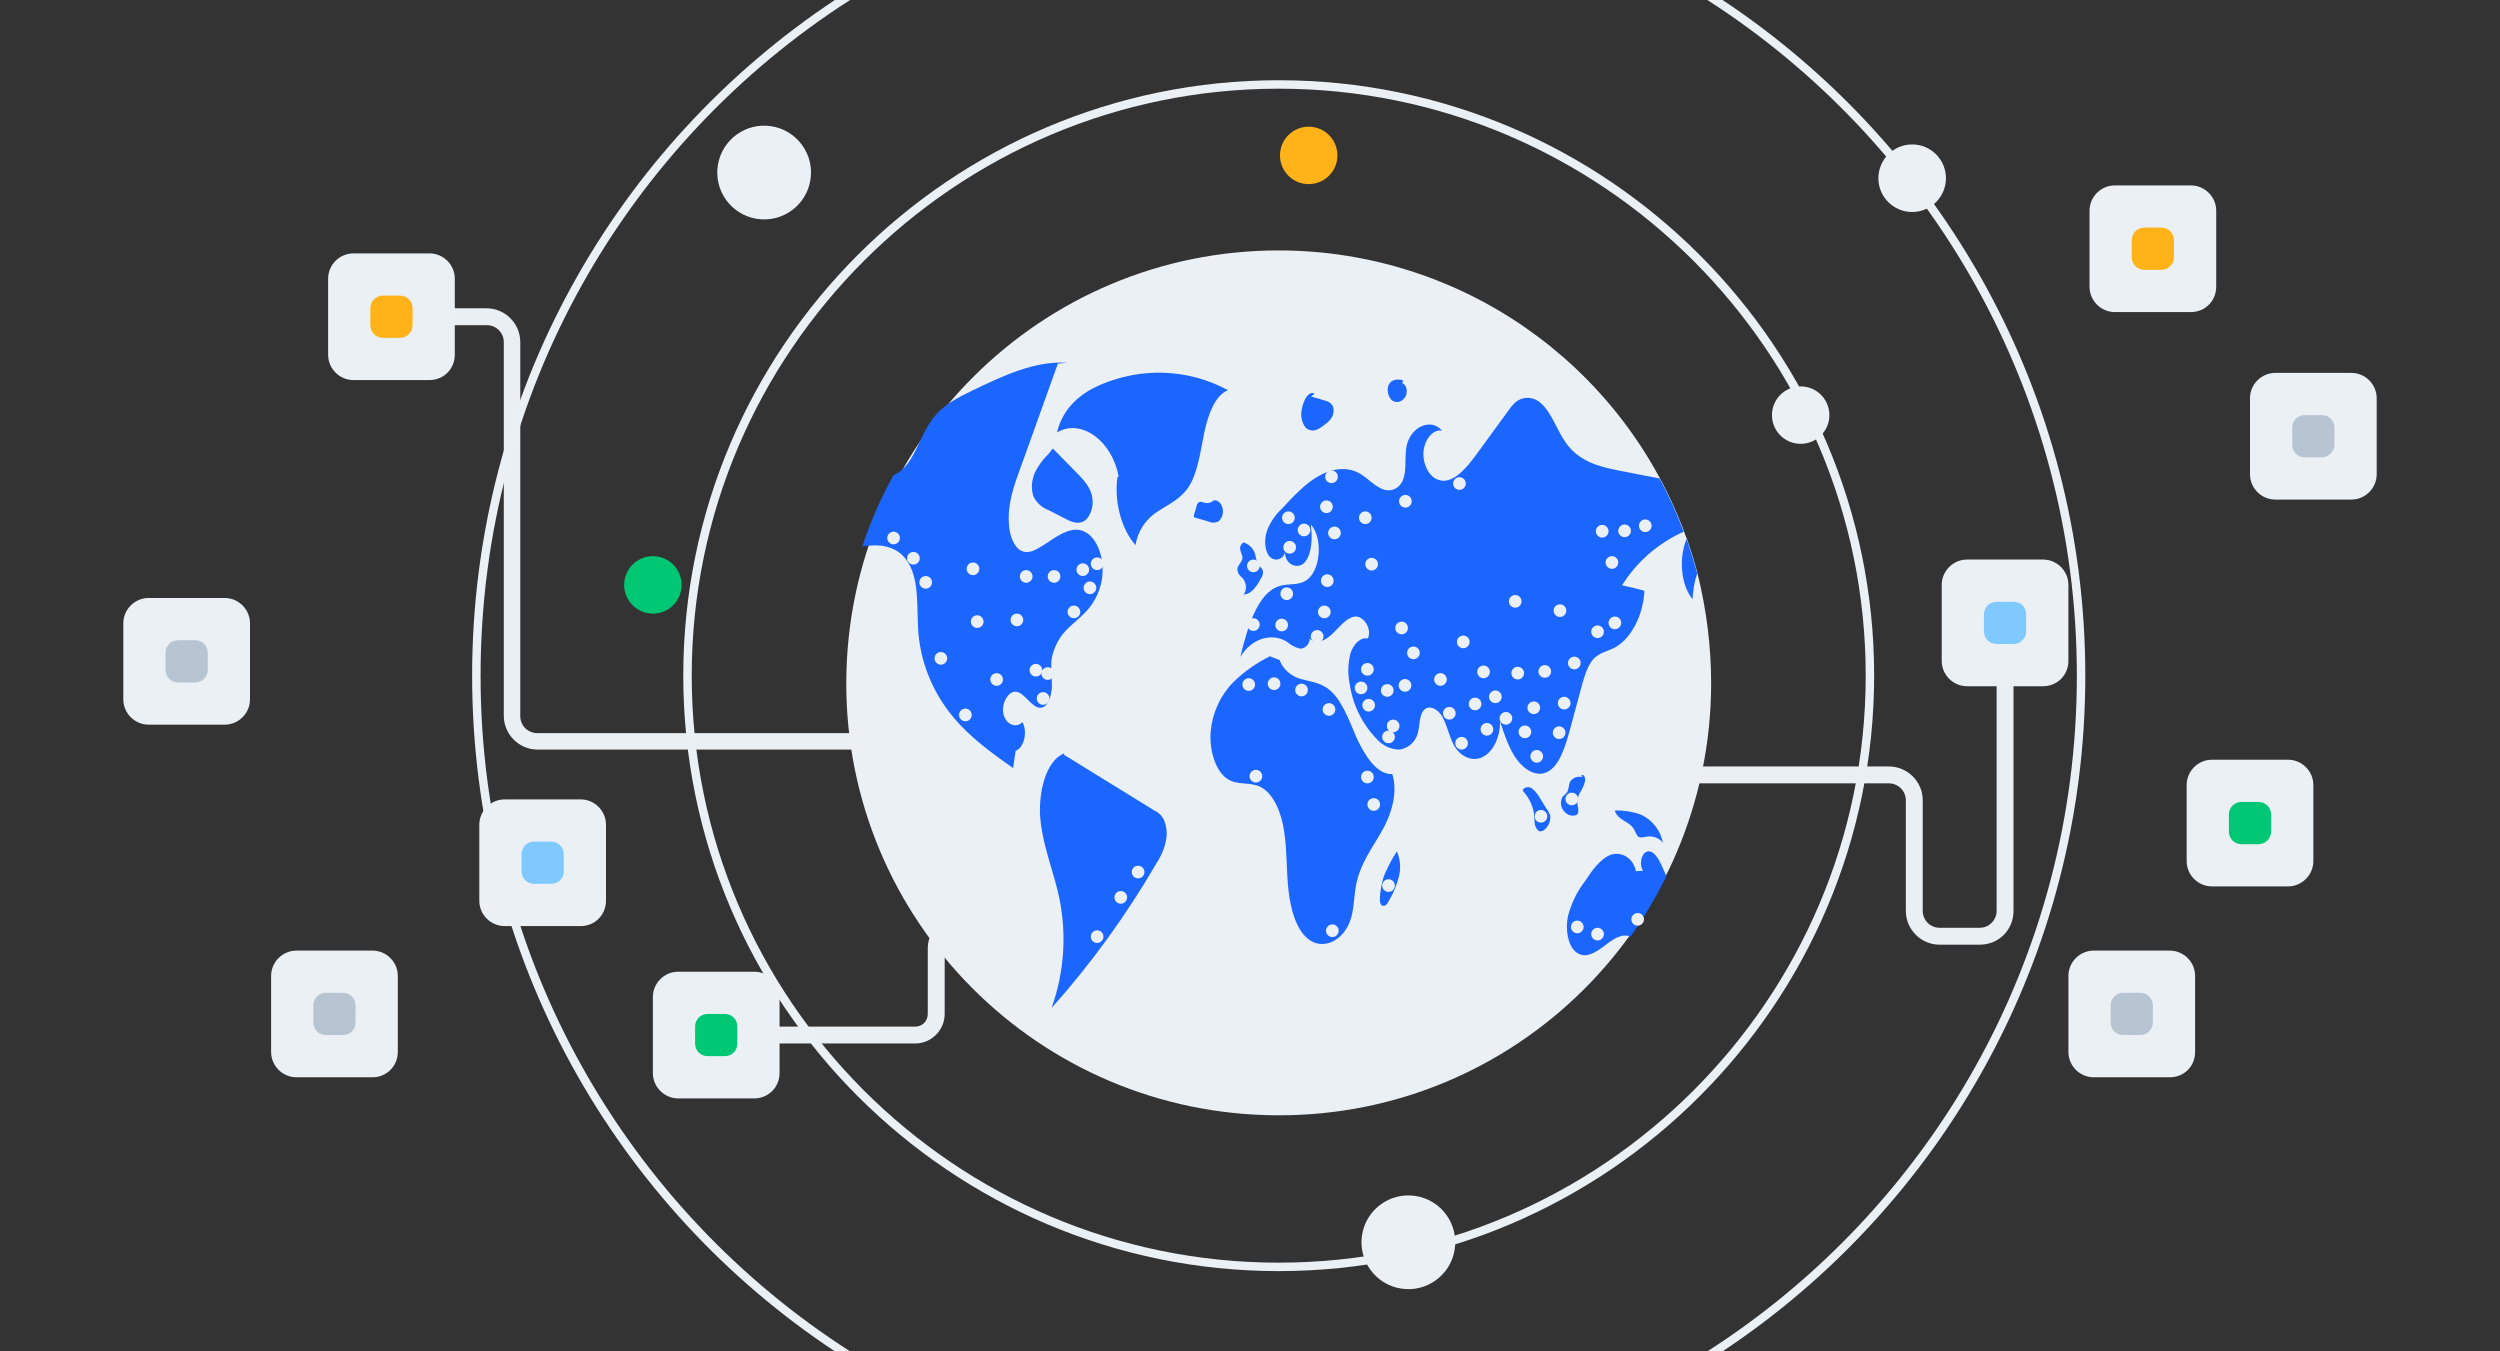 <?xml version="1.0" encoding="utf-8"?>
<!-- Generator: Adobe Illustrator 25.0.1, SVG Export Plug-In . SVG Version: 6.00 Build 0)  -->
<svg version="1.1" id="图层_1" xmlns="http://www.w3.org/2000/svg" xmlns:xlink="http://www.w3.org/1999/xlink" x="0px" y="0px"
	 viewBox="0 0 592 320" style="enable-background:new 0 0 592 320;" xml:space="preserve">
<rect x="0" y="0" width="592" height="320" fill="#333333" stroke="none"/>
<style type="text/css">
	.st0{fill:#B7C4D2;}
	.st1{fill:#00C774;}
	.st2{fill:#EBF0F5;}
	.st3{fill:#FFB319;}
	.st4{fill:#FFFFFF;}
	.st5{fill:#B8C5D3;}
	.st6{fill:#D3DCE6;}
	.st7{clip-path:url(#SVGID_2_);}
	.st8{fill:#1A66FF;}
	.st9{fill:#D2DBE5;}
	.st10{fill:#80CAFF;}
	.st11{fill:#D1DCE7;}
	.st12{clip-path:url(#SVGID_4_);}
	.st13{fill:#EAEFF4;}
	.st14{fill:#80C9FF;}
	.st15{fill:#343743;}
	.st16{clip-path:url(#SVGID_8_);}
	.st17{clip-path:url(#SVGID_10_);}
	.st18{fill-rule:evenodd;clip-rule:evenodd;fill:#EBF0F5;}
	.st19{fill-rule:evenodd;clip-rule:evenodd;fill:#B8C5D3;}
	.st20{fill-rule:evenodd;clip-rule:evenodd;fill:#1A66FF;}
	.st21{opacity:0.38;}
	.st22{fill:#EFEDF4;}
	.st23{fill:#3E3E54;}
	.st24{fill:#2A6AF5;}
	.st25{clip-path:url(#SVGID_12_);}
	.st26{fill:#F9FAFA;}
	.st27{fill:#E8B388;}
	.st28{fill:#A9B5BF;}
	.st29{fill:#FFCA6C;}
	.st30{fill:#005EF4;}
	.st31{fill:#3E90F2;}
	.st32{fill:#F8D050;}
	.st33{fill:#F9D865;}
	.st34{fill:#FAE180;}
	.st35{fill:#FBE89E;}
	.st36{fill:#FBEFBE;}
	.st37{fill:#FDF8E0;}
	.st38{fill:#28447C;}
	.st39{fill:#00E27B;}
	.st40{fill:#E59200;}
	.st41{fill:#3178CF;}
	.st42{fill:#C49270;}
	.st43{fill:#99A4CD;}
	.st44{fill-rule:evenodd;clip-rule:evenodd;fill:#D3DCE6;}
	.st45{fill-rule:evenodd;clip-rule:evenodd;fill:#FFFFFF;}
</style>
<g>
	<g>
		<path class="st13" d="M468.8,223.7h-9.5c-4.4,0-8-3.6-8-8v-26.2c0-2.2-1.8-4-4-4h-53.1v-4h53.1c4.4,0,8,3.6,8,8v26.2
			c0,2.2,1.8,4,4,4h9.5c2.2,0,4-1.8,4-4v-68.3h4v68.3C476.8,220.2,473.3,223.7,468.8,223.7z"/>
	</g>
	<g>
		<path class="st13" d="M223.3,177.5h-96c-4.4,0-8-3.6-8-8V81c0-2.2-1.8-4-4-4H92.7v-4h22.5c4.4,0,8,3.6,8,8v88.6c0,2.2,1.8,4,4,4
			h96V177.5z"/>
	</g>
	<g>
		<path class="st13" d="M216.7,247.1h-47.1v-4h47.1c1.7,0,3-1.3,3-3v-15.6c0-3.9,3.1-7,7-7h86.2v4h-86.2c-1.7,0-3,1.3-3,3v15.6
			C223.7,244,220.5,247.1,216.7,247.1z"/>
	</g>
	<g>
		<path class="st2" d="M53.2,171.6h-18c-3.3,0-6-2.7-6-6v-18c0-3.3,2.7-6,6-6h18c3.3,0,6,2.7,6,6v18
			C59.2,168.9,56.5,171.6,53.2,171.6z"/>
	</g>
	<g>
		<path class="st0" d="M46.2,161.6h-4c-1.7,0-3-1.3-3-3v-4c0-1.7,1.3-3,3-3h4c1.7,0,3,1.3,3,3v4C49.2,160.2,47.9,161.6,46.2,161.6z"
			/>
	</g>
	<g>
		<path class="st2" d="M137.5,219.3h-18c-3.3,0-6-2.7-6-6v-18c0-3.3,2.7-6,6-6h18c3.3,0,6,2.7,6,6v18
			C143.5,216.6,140.9,219.3,137.5,219.3z"/>
	</g>
	<g>
		<path class="st14" d="M130.5,209.3h-4c-1.7,0-3-1.3-3-3v-4c0-1.7,1.3-3,3-3h4c1.7,0,3,1.3,3,3v4
			C133.5,208,132.2,209.3,130.5,209.3z"/>
	</g>
	<g>
		<path class="st2" d="M88.2,255.1h-18c-3.3,0-6-2.7-6-6v-18c0-3.3,2.7-6,6-6h18c3.3,0,6,2.7,6,6v18
			C94.2,252.5,91.5,255.1,88.2,255.1z"/>
	</g>
	<g>
		<path class="st0" d="M81.2,245.1h-4c-1.7,0-3-1.3-3-3v-4c0-1.7,1.3-3,3-3h4c1.7,0,3,1.3,3,3v4C84.2,243.8,82.9,245.1,81.2,245.1z"
			/>
	</g>
	<g>
		<path class="st2" d="M556.8,118.3h-18c-3.3,0-6-2.7-6-6v-18c0-3.3,2.7-6,6-6h18c3.3,0,6,2.7,6,6v18
			C562.8,115.6,560.1,118.3,556.8,118.3z"/>
	</g>
	<g>
		<path class="st0" d="M549.8,108.3h-4c-1.7,0-3-1.3-3-3v-4c0-1.7,1.3-3,3-3h4c1.7,0,3,1.3,3,3v4
			C552.8,106.9,551.4,108.3,549.8,108.3z"/>
	</g>
	<g>
		<path class="st2" d="M483.8,162.5h-18c-3.3,0-6-2.7-6-6v-18c0-3.3,2.7-6,6-6h18c3.3,0,6,2.7,6,6v18
			C489.8,159.8,487.2,162.5,483.8,162.5z"/>
	</g>
	<g>
		<path class="st14" d="M476.8,152.5h-4c-1.7,0-3-1.3-3-3v-4c0-1.7,1.3-3,3-3h4c1.7,0,3,1.3,3,3v4
			C479.8,151.1,478.5,152.5,476.8,152.5z"/>
	</g>
	<g>
		<path class="st2" d="M541.8,209.9h-18c-3.3,0-6-2.7-6-6v-18c0-3.3,2.7-6,6-6h18c3.3,0,6,2.7,6,6v18
			C547.8,207.2,545.1,209.9,541.8,209.9z"/>
	</g>
	<g>
		<path class="st1" d="M534.8,199.9h-4c-1.7,0-3-1.3-3-3v-4c0-1.7,1.3-3,3-3h4c1.7,0,3,1.3,3,3v4
			C537.8,198.6,536.4,199.9,534.8,199.9z"/>
	</g>
	<g>
		<path class="st2" d="M518.8,73.9h-18c-3.3,0-6-2.7-6-6v-18c0-3.3,2.7-6,6-6h18c3.3,0,6,2.7,6,6v18
			C524.8,71.2,522.2,73.9,518.8,73.9z"/>
	</g>
	<g>
		<path class="st3" d="M511.8,63.9h-4c-1.7,0-3-1.3-3-3v-4c0-1.7,1.3-3,3-3h4c1.7,0,3,1.3,3,3v4C514.8,62.5,513.5,63.9,511.8,63.9z"
			/>
	</g>
	<g>
		<path class="st2" d="M513.8,255.1h-18c-3.3,0-6-2.7-6-6v-18c0-3.3,2.7-6,6-6h18c3.3,0,6,2.7,6,6v18
			C519.8,252.5,517.2,255.1,513.8,255.1z"/>
	</g>
	<g>
		<path class="st0" d="M506.8,245.1h-4c-1.7,0-3-1.3-3-3v-4c0-1.7,1.3-3,3-3h4c1.7,0,3,1.3,3,3v4
			C509.8,243.8,508.5,245.1,506.8,245.1z"/>
	</g>
	<g>
		<path class="st2" d="M178.6,260.1h-18c-3.3,0-6-2.7-6-6v-18c0-3.3,2.7-6,6-6h18c3.3,0,6,2.7,6,6v18
			C184.6,257.5,181.9,260.1,178.6,260.1z"/>
	</g>
	<g>
		<path class="st1" d="M171.6,250.1h-4c-1.7,0-3-1.3-3-3v-4c0-1.7,1.3-3,3-3h4c1.7,0,3,1.3,3,3v4
			C174.6,248.8,173.3,250.1,171.6,250.1z"/>
	</g>
	<g>
		<path class="st2" d="M101.7,90h-18c-3.3,0-6-2.7-6-6V66c0-3.3,2.7-6,6-6h18c3.3,0,6,2.7,6,6v18C107.7,87.3,105.1,90,101.7,90z"/>
	</g>
	<g>
		<path class="st3" d="M94.7,80h-4c-1.7,0-3-1.3-3-3v-4c0-1.7,1.3-3,3-3h4c1.7,0,3,1.3,3,3v4C97.7,78.6,96.4,80,94.7,80z"/>
	</g>
	<g>
		<g>
			<path class="st2" d="M302.8,301c-77.7,0-141-63.3-141-141S225,19,302.8,19s141,63.3,141,141S380.5,301,302.8,301z M302.8,21
				c-76.6,0-139,62.4-139,139s62.4,139,139,139s139-62.4,139-139S379.4,21,302.8,21z"/>
		</g>
		<g>
			<path class="st2" d="M302.8,251c-50,0-90.6-40.8-90.6-91s40.7-91,90.6-91s90.6,40.8,90.6,91S352.7,251,302.8,251z M302.8,71
				c-48.9,0-88.6,39.9-88.6,89s39.8,89,88.6,89s88.6-39.9,88.6-89S351.6,71,302.8,71z"/>
		</g>
		<g>
			<path class="st2" d="M491.8,160c0,67.2-34.9,126.3-87.5,160h3.6c51.7-34.3,85.9-93.2,85.9-160c0-66.8-34.2-125.7-85.9-160h-3.6
				C456.8,33.7,491.8,92.8,491.8,160z"/>
			<path class="st2" d="M197.7,320h3.6c-52.6-33.7-87.5-92.8-87.5-160c0-67.2,34.9-126.3,87.5-160h-3.6
				c-51.7,34.3-85.9,93.2-85.9,160C111.8,226.8,145.9,285.7,197.7,320z"/>
		</g>
	</g>
	<g>
		<path class="st2" d="M405.2,161.9c-0.1,56.6-46.1,102.4-102.6,102.2c-56.6-0.1-102.4-46.1-102.2-102.6S246.4,59.2,303,59.3
			c42.7,0.1,80.8,26.6,95.8,66.6c0.2,0.6,0.4,1.2,0.7,1.8v0c0.9,2.7,1.8,5.4,2.5,8.2C404.1,144.4,405.2,153.1,405.2,161.9z"/>
	</g>
	<g>
		<path class="st13" d="M289.1,116.9L289.1,116.9c0.1-0.1,0.2-0.2,0.3-0.3L289.1,116.9z"/>
	</g>
	<g>
		<path class="st13" d="M332.4,199.8L332.4,199.8l0.1-0.2L332.4,199.8z"/>
	</g>
	<g>
		<g>
			<path class="st8" d="M290.8,92.4c-9.4-5.1-20.6-5.5-30.4-1.2c-4.2,1.8-8.7,5.2-10.1,11.2c5.7-3.4,13.1,2,14.6,10.5l-0.3,0.1
				c-0.8,5.9,1,12.4,4.3,16.1c0.5-3.4,2.5-6.3,5.4-8.1c2.5-1.6,5.2-2.8,7.1-5.6c2.2-3.3,2.8-8.2,3.7-12.6
				C286,98.3,287.7,93.6,290.8,92.4z"/>
		</g>
		<g>
			<path class="st8" d="M258.7,142.9c-1.6,2.4-3.7,3.9-5.6,5.7c-2.2,2-3.6,4.7-4.1,7.6c-0.2,2.1,0.1,4.2,0.1,6.3
				c-0.1,2.1-0.8,4.5-2.2,5c-2.3,0.8-4-3.4-6.3-3.7c-1.8-0.2-3.5,2.7-3,5.2c0.5,2.5,3,3.6,4.5,2c1.3,2.2,0.4,6.1-1.6,6.8
				c-0.2,1.4-0.4,2.7-0.6,4.1c-4.9-3.5-9.9-7-14.1-12c-4.7-5.6-7.6-12.4-8.3-19.7c-0.5-5.8,0.3-12.5-2.4-16.9
				c-2.1-3.6-5.8-4.4-9.1-4.1c-0.6,0-1.2,0.1-1.8,0.2c1.9-5.8,4.4-11.5,7.4-16.9c0.7-0.3,1.3-0.7,1.9-1.2c3.1-2.6,4.4-7.9,6.9-11.5
				c0.2-0.2,0.3-0.5,0.5-0.7c2.5-3.3,6-5,9.3-6.6c7.3-3.5,14.8-7.1,22.5-6.6l-2.2,0.2c-2.6,7.2-5.1,14.3-7.7,21.5
				c-0.4,1.1-0.8,2.2-1.2,3.3c-1.5,4.1-3,8.4-2.7,13c0.1,2.7,1.1,5.6,2.9,6.5c1.7,0.9,3.5-0.2,5.1-1.2c0.7-0.4,1.4-0.9,2-1.3
				c2.4-1.6,5.2-3.2,7.7-2.1c2.4,1,4.1,4.2,4.4,7.6C261.4,136.7,260.6,140,258.7,142.9z"/>
		</g>
		<g>
			<path class="st8" d="M273.3,191.9c-7.1-4.4-14.3-8.8-21.4-13.2l0.1-0.3c-4.4,1.7-6.3,9.6-5.6,16c0.7,6.5,3.2,12.2,4.5,18.5
				c1.7,8.6,1.1,17.5-1.9,25.8c9.4-10.5,17.7-22,24.8-34.2c1-1.5,1.8-3.2,2.2-5c0.5-1.9,0.3-3.9-0.5-5.6
				C275,193,274.2,192.3,273.3,191.9z"/>
		</g>
		<g>
			<path class="st8" d="M245.1,111.8c-0.8,1.8-1,3.9-0.4,5.7c0.7,1.5,2,2.7,3.6,3.3l3.9,2c1.3,0.7,2.7,1.3,4.1,0.8
				c1.6-0.6,2.7-3.2,2.4-5.5c-0.3-2.5-1.9-4.2-3.3-5.7c-2-2.1-4.1-4.1-6.1-6.2l-1.1,1.4C246.9,108.8,245.9,110.3,245.1,111.8z"/>
		</g>
		<g>
			<path class="st8" d="M384.1,138.6c1.8,0.4,3.6,0.8,5.3,1.3c-0.3,6-3.3,11.6-7.3,13.6c-1.7,0.8-3.5,1.1-4.9,2.7
				c-1.2,1.4-1.9,3.6-2.5,5.7c-1,3.7-2,7.4-3,11.1c-1.1,4-2.5,8.4-5.3,9.8c-2.4,1.2-5.2-0.3-7.1-2.8c-1.9-2.5-3-5.9-4.1-9.2
				c0.1,3.6-1.6,7.2-4,8.4c-2.4,1.3-5.3,0.1-6.9-2.7c-1.1-2-1.6-4.7-2.7-6.7c-1.1-2-3.5-3.2-4.7-1.3c-0.8,1.3-0.7,3.2-1.1,4.8
				c-0.4,2.2-2.2,3.9-4.4,4.2c-2,0-3.9-0.9-5.3-2.4c-3.5-3.6-5.8-8.2-6.5-13.2c-0.5-2.4-0.4-4.8,0.2-7.2c0.7-2.2,2.4-3.9,4.1-3.5
				c1.1-2.3-1.1-5.5-3.1-5.2c-2,0.3-3.5,2.4-5.2,4c-1.6,1.6-3.9,2.8-5.5,1.2c0.1,1.2-0.9,2.3-2.1,2.4c-0.1,0-0.1,0-0.2,0
				c-1.1-0.3-2.1-0.8-3-1.6c-3.7-2.3-8.5-0.8-11.1,3.6c1.7-7.1,4.1-15.2,9.2-16.8c2.1-0.7,4.4-0.1,6.3-1.3c3.5-2.1,4.2-10,1.2-13.3
				c0.4,3.1,0.3,6.7-1.3,8.8c-1.6,2.1-5,0.7-4.8-2.4c-0.1,1.1-1.1,2-2.3,1.9c-0.7-0.1-1.3-0.5-1.6-1c-1.1-1.7-1-4.3-0.2-6.3
				c0.8-1.8,1.9-3.4,3.3-4.7c2.7-2.9,5.5-5.9,8.6-7.7c3.2-1.8,6.8-2.5,10-0.6c1.7,1,3.1,2.6,4.8,3.4c1.7,1,3.9,0.5,4.9-1.2
				c0,0,0,0,0,0c0,0,0-0.1,0.1-0.1c1.3-2.2,0.7-5.5,1.1-8.3c0.8-4.9,5.8-7.2,8.5-4c-2-0.5-4.1,1.9-4.4,4.8c-0.3,2.9,1.2,5.9,3.2,6.7
				c3.3,1.5,6.6-2.2,9.1-5.6c2.6-3.6,5.2-7.1,7.8-10.7c0.4-0.6,0.9-1.2,1.4-1.7c1.7-1.7,4.4-1.7,6.2-0.1c2.6,2.2,3.9,6.6,6.1,9.6
				c3.2,4.4,7.9,5.5,12.3,6.4c3.3,0.6,6.5,1.3,9.8,1.9c2.2,4.1,4.1,8.3,5.7,12.6C392.7,128.6,387.6,133,384.1,138.6z"/>
		</g>
		<g>
			<path class="st8" d="M401.9,135.8c-0.7,2-1,4-1.1,6.1c-2.8-3.4-3.3-9.8-1.4-14.3C400.3,130.3,401.2,133.1,401.9,135.8z"/>
		</g>
		<g>
			<path class="st8" d="M394.6,207.5c-2.5,5-5.3,9.8-8.5,14.3c-2.1-0.9-4.3,0.7-6.2,2.2c-2,1.5-4.4,3.1-6.5,1.6
				c-2.1-1.4-2.8-5.5-2.1-8.7c0.8-3,2.1-5.7,4-8.2c1.7-2.6,3.6-5.2,5.9-6.2c2.4-1,5.5,0.4,6.2,3.8l1.7-0.1c-1-1.3-0.5-4,0.8-4.5
				c1.5-0.6,2.8,1.5,3.6,3.3C393.9,205.9,394.3,206.7,394.6,207.5z"/>
		</g>
		<g>
			<path class="st8" d="M329.7,183.3c-3.6,0.2-6.5-4.3-8.5-8.7c-1.9-4.4-3.7-9.5-7-11.7c-1.9-1.3-4-1.5-6.1-2.1
				c-2.3-0.6-4.3-2.3-5.1-4.5l-2.3-0.9c-3.2,1.6-6.2,3.7-8.8,6.3c-3,3.1-4.8,7.2-5.2,11.4c-0.4,4.6,1.2,9.8,4.2,11.5
				c2.4,1.4,5.2,0.5,7.7,1.8c3,1.6,4.9,6.1,5.5,10.6c0.7,4.5,0.5,9.2,1,13.7c0.5,4.6,1.8,9.3,4.6,11.6c3.5,2.9,8.6,0.5,10.2-4.8
				c0.8-2.6,0.7-5.6,1.3-8.3c1-4.8,3.7-8.3,5.9-12.2C329.4,193.1,331.1,187.8,329.7,183.3z"/>
		</g>
		<g>
			<path class="st8" d="M293.7,136.4c0.3,0.3,0.7,0.6,0.9,1c0.6,1.1,0.6,2.4-0.1,3.4c0.9-0.1,1.7-0.5,2.3-1.2
				c0.7-0.8,1.3-1.6,1.7-2.5c0.5-0.6,0.7-1.4,0.5-2.1c-0.2-0.5-0.6-0.7-0.9-1.1c-0.4-0.7-0.7-1.5-0.8-2.3c-0.3-1.6-1.5-2.8-3-3.2
				l0.2,0c-0.6,0.4-1,1.1-0.8,1.8c0.1,0.7,0.6,1.3,0.5,2c-0.1,1-1.1,1.5-1.2,2.6C293.1,135.5,293.3,136,293.7,136.4z"/>
		</g>
		<g>
			<path class="st8" d="M288.5,123.5c0.9-0.8,1.3-2,1-3.2c-0.3-1.2-1.2-2-2.1-1.8c-0.5,0.5-1.2,0.7-2,0.6c-0.5-0.1-1.1-0.5-1.6-0.1
				c-0.3,0.3-0.5,0.7-0.5,1.1c-0.2,0.5-0.3,1.1-0.5,1.6c-0.1,0.2-0.1,0.4-0.1,0.6c0.1,0.2,0.2,0.3,0.4,0.3c1,0.3,2.1,0.6,3.1,0.9
				C287,123.9,287.8,123.8,288.5,123.5z"/>
		</g>
		<g>
			<path class="st8" d="M366.2,191.5c-0.5-0.8-1-1.6-1.4-2.3c-0.5-0.9-1.1-1.7-1.9-2.4c-0.7-0.6-1.8-0.5-2.3,0.2c0,0,0,0,0,0l0,0
				l0.1,0.4c1.3,1.4,2.1,3.1,2.5,4.9c0.1,0.8,0.1,1.6,0.2,2.4c0,0.7,0.3,1.5,0.9,2c0.7,0.5,1.6-0.2,2.2-1.1c0.5-0.7,0.7-1.6,0.6-2.5
				C366.8,192.5,366.6,191.9,366.2,191.5z"/>
		</g>
		<g>
			<path class="st8" d="M373.7,192.5c0.1-0.7,0-1.5-0.2-2.2c0-1,0.2-1.9,0.7-2.7c0.5-0.8,0.9-1.6,1.1-2.5c0.1-0.4,0.1-0.8-0.1-1.2
				c-0.2-0.4-0.5-0.5-0.8-0.2l0.5,0.3c-0.6-0.1-1.3-0.1-1.9,0.1c-0.7,0.3-1.3,0.9-1.4,1.6c-0.1,0.6-0.2,1.1-0.4,1.7
				c-0.3,0.6-0.8,0.8-1.2,1.3c-0.5,0.9-0.5,2,0,2.9c0.4,0.7,1.1,1.3,1.9,1.5C372.7,193.2,373.4,193.2,373.7,192.5z"/>
		</g>
		<g>
			<path class="st8" d="M387,196.5c0.2,0.5,0.5,1,0.8,1.5c0.6,0.6,1.5,0.2,2.3,0.1c1.4-0.2,2.9,0.4,3.7,1.5c-0.6-3-2.6-5.6-5.5-6.8
				c-1.8-0.6-3.7-0.9-5.6-0.9l-0.3,0.1C383.2,194.4,385.8,194.3,387,196.5z"/>
		</g>
		<g>
			<path class="st8" d="M328.7,205.3c-0.4,0.8-0.8,1.6-1.1,2.5c-0.4,1.4-0.7,2.8-0.8,4.3c-0.1,0.8-0.1,1.9,0.4,2.3
				c0.3,0.2,0.7,0.1,1-0.1c0.3-0.3,0.5-0.6,0.7-1c1-1.7,1.8-3.6,2.3-5.5c0.6-2.1,0.4-4.2-0.4-6.2C330,202.8,329.3,204,328.7,205.3z"
				/>
		</g>
		<g>
			<path class="st8" d="M309.2,101.3c0.7,0.6,1.6,0.8,2.5,0.5c0.9-0.4,1.6-0.9,2.3-1.5c0.6-0.4,1-0.9,1.4-1.5
				c0.4-0.7,0.5-1.6,0.3-2.4c-0.3-0.8-1-1.3-1.8-1.5c-1.1-0.3-2.3-0.7-3.4-1l0.8-0.7c-0.9-0.5-1.8,0.4-2.3,1.4
				c-0.3,0.7-0.6,1.4-0.7,2.2C307.9,98.4,308.2,100,309.2,101.3z"/>
		</g>
		<g>
			<path class="st8" d="M329.4,94.6c0.7,0.7,1.8,0.8,2.6,0.2c0.7-0.5,1.1-1.2,1.1-2c0.1-0.9-0.4-1.9-1-2l0.1-0.8
				c-1.2-0.2-2.7-0.3-3.4,1.2C328.4,92.3,328.6,93.6,329.4,94.6z"/>
		</g>
	</g>
	<g>
		
			<ellipse transform="matrix(0.16 -0.987 0.987 0.16 111.719 212.977)" class="st2" cx="181" cy="40.8" rx="11.1" ry="11.1"/>
	</g>
	<g>
		
			<ellipse transform="matrix(0.16 -0.987 0.987 0.16 -10.252 576.363)" class="st2" cx="333.6" cy="294.2" rx="11.1" ry="11.1"/>
	</g>
	<g>
		<circle class="st2" cx="452.8" cy="42.2" r="8"/>
	</g>
	<g>
		<circle class="st2" cx="426.4" cy="98.3" r="6.8"/>
	</g>
	<g>
		<circle class="st1" cx="154.6" cy="138.5" r="6.8"/>
	</g>
	<g>
		<circle class="st3" cx="309.9" cy="36.8" r="6.8"/>
	</g>
	<g>
		<circle class="st2" cx="378.3" cy="149.6" r="1.5"/>
	</g>
	<g>
		<circle class="st2" cx="381.7" cy="133.2" r="1.5"/>
	</g>
	<g>
		<circle class="st2" cx="369.4" cy="144.6" r="1.5"/>
	</g>
	<g>
		<circle class="st2" cx="332.7" cy="162.3" r="1.5"/>
	</g>
	<g>
		<circle class="st2" cx="370.4" cy="166.5" r="1.5"/>
	</g>
	<g>
		<circle class="st2" cx="346.5" cy="152" r="1.5"/>
	</g>
	<g>
		<circle class="st2" cx="303.5" cy="148" r="1.5"/>
	</g>
	<g>
		<circle class="st2" cx="372.8" cy="157" r="1.5"/>
	</g>
	<g>
		<circle class="st2" cx="341.1" cy="160.9" r="1.5"/>
	</g>
	<g>
		<circle class="st2" cx="356.6" cy="170.1" r="1.5"/>
	</g>
	<g>
		<circle class="st2" cx="349.3" cy="166.7" r="1.5"/>
	</g>
	<g>
		<circle class="st2" cx="363.2" cy="167.6" r="1.5"/>
	</g>
	<g>
		<circle class="st2" cx="314.3" cy="137.5" r="1.5"/>
	</g>
	<g>
		<circle class="st2" cx="323.3" cy="122.6" r="1.5"/>
	</g>
	<g>
		<circle class="st2" cx="324.8" cy="133.6" r="1.5"/>
	</g>
	<g>
		<circle class="st2" cx="316" cy="126.2" r="1.5"/>
	</g>
	<g>
		<circle class="st2" cx="329.9" cy="171.9" r="1.5"/>
	</g>
	<g>
		<circle class="st2" cx="382.4" cy="147.5" r="1.5"/>
	</g>
	<g>
		<circle class="st2" cx="359.4" cy="159.4" r="1.5"/>
	</g>
	<g>
		<circle class="st2" cx="323.8" cy="158.5" r="1.5"/>
	</g>
	<g>
		<circle class="st2" cx="328.5" cy="163.5" r="1.5"/>
	</g>
	<g>
		<circle class="st2" cx="365.8" cy="159" r="1.5"/>
	</g>
	<g>
		<circle class="st2" cx="358.8" cy="142.4" r="1.5"/>
	</g>
	<g>
		<circle class="st2" cx="334.7" cy="154.6" r="1.5"/>
	</g>
	<g>
		<circle class="st2" cx="313.6" cy="144.9" r="1.5"/>
	</g>
	<g>
		<circle class="st2" cx="328.8" cy="174.5" r="1.5"/>
	</g>
	<g>
		<circle class="st2" cx="323.8" cy="184" r="1.5"/>
	</g>
	<g>
		<circle class="st2" cx="364.9" cy="193.3" r="1.5"/>
	</g>
	<g>
		<circle class="st2" cx="301.7" cy="161.9" r="1.5"/>
	</g>
	<g>
		<circle class="st2" cx="311.9" cy="150.7" r="1.5"/>
	</g>
	<g>
		<circle class="st2" cx="295.7" cy="162.1" r="1.5"/>
	</g>
	<g>
		<circle class="st2" cx="314.7" cy="168" r="1.5"/>
	</g>
	<g>
		<circle class="st2" cx="308.2" cy="163.4" r="1.5"/>
	</g>
	<g>
		<circle class="st2" cx="322.3" cy="162.9" r="1.5"/>
	</g>
	<g>
		<circle class="st2" cx="331.9" cy="148.7" r="1.5"/>
	</g>
	<g>
		<circle class="st2" cx="296.8" cy="134" r="1.5"/>
	</g>
	<g>
		<circle class="st2" cx="296.8" cy="147.9" r="1.5"/>
	</g>
	<g>
		<circle class="st2" cx="352.1" cy="172.7" r="1.5"/>
	</g>
	<g>
		<circle class="st2" cx="343.2" cy="168.9" r="1.5"/>
	</g>
	<g>
		<circle class="st2" cx="354.1" cy="165" r="1.5"/>
	</g>
	<g>
		<circle class="st2" cx="351.3" cy="159.1" r="1.5"/>
	</g>
	<g>
		<circle class="st2" cx="369.2" cy="173.5" r="1.5"/>
	</g>
	<g>
		<circle class="st2" cx="373.5" cy="219.5" r="1.5"/>
	</g>
	<g>
		<circle class="st2" cx="363.9" cy="179.1" r="1.5"/>
	</g>
	<g>
		<circle class="st2" cx="372.2" cy="189.2" r="1.5"/>
	</g>
	<g>
		<circle class="st2" cx="378.3" cy="221.2" r="1.5"/>
	</g>
	<g>
		<circle class="st2" cx="387.8" cy="217.7" r="1.5"/>
	</g>
	<g>
		<circle class="st2" cx="315.3" cy="112.9" r="1.5"/>
	</g>
	<g>
		<circle class="st2" cx="245.3" cy="158.7" r="1.5"/>
	</g>
	<g>
		<circle class="st2" cx="222.8" cy="155.9" r="1.5"/>
	</g>
	<g>
		<circle class="st2" cx="248.1" cy="159.5" r="1.5"/>
	</g>
	<g>
		<circle class="st2" cx="247" cy="165.4" r="1.5"/>
	</g>
	<g>
		<circle class="st2" cx="236" cy="160.9" r="1.5"/>
	</g>
	<g>
		<circle class="st2" cx="314.1" cy="120" r="1.5"/>
	</g>
	<g>
		<circle class="st2" cx="305.1" cy="122.6" r="1.5"/>
	</g>
	<g>
		<circle class="st2" cx="308.8" cy="125.5" r="1.5"/>
	</g>
	<g>
		<circle class="st2" cx="361.1" cy="173.3" r="1.5"/>
	</g>
	<g>
		<circle class="st2" cx="324.1" cy="167" r="1.5"/>
	</g>
	<g>
		<circle class="st2" cx="297.4" cy="183.8" r="1.5"/>
	</g>
	<g>
		<circle class="st2" cx="325.3" cy="190.5" r="1.5"/>
	</g>
	<g>
		<circle class="st2" cx="346.1" cy="176" r="1.5"/>
	</g>
	<g>
		<circle class="st2" cx="328.8" cy="209.7" r="1.5"/>
	</g>
	<g>
		<circle class="st2" cx="315.5" cy="220.4" r="1.5"/>
	</g>
	<g>
		<circle class="st2" cx="384.7" cy="125.7" r="1.5"/>
	</g>
	<g>
		<circle class="st2" cx="379.4" cy="125.8" r="1.5"/>
	</g>
	<g>
		<circle class="st2" cx="332.8" cy="118.7" r="1.5"/>
	</g>
	<g>
		<circle class="st2" cx="345.6" cy="114.5" r="1.5"/>
	</g>
	<g>
		<circle class="st2" cx="389.6" cy="124.5" r="1.5"/>
	</g>
	<g>
		<circle class="st2" cx="304.7" cy="140.6" r="1.5"/>
	</g>
	<g>
		<circle class="st2" cx="305.4" cy="129.6" r="1.5"/>
	</g>
	<g>
		<circle class="st2" cx="254.3" cy="144.9" r="1.5"/>
	</g>
	<g>
		<circle class="st2" cx="269.5" cy="206.5" r="1.5"/>
	</g>
	<g>
		<circle class="st2" cx="259.8" cy="221.8" r="1.5"/>
	</g>
	<g>
		<circle class="st2" cx="265.4" cy="212.5" r="1.5"/>
	</g>
	<g>
		<circle class="st2" cx="228.6" cy="169.3" r="1.5"/>
	</g>
	<g>
		<circle class="st2" cx="249.6" cy="136.5" r="1.5"/>
	</g>
	<g>
		<circle class="st2" cx="259.8" cy="133.5" r="1.5"/>
	</g>
	<g>
		<circle class="st2" cx="258.1" cy="139.2" r="1.5"/>
	</g>
	<g>
		<circle class="st2" cx="243" cy="136.5" r="1.5"/>
	</g>
	<g>
		<circle class="st2" cx="240.8" cy="146.8" r="1.5"/>
	</g>
	<g>
		<circle class="st2" cx="231.4" cy="147.2" r="1.5"/>
	</g>
	<g>
		<circle class="st2" cx="219.2" cy="137.9" r="1.5"/>
	</g>
	<g>
		<circle class="st2" cx="216.3" cy="132.2" r="1.5"/>
	</g>
	<g>
		<circle class="st2" cx="230.4" cy="134.7" r="1.5"/>
	</g>
	<g>
		<circle class="st2" cx="256.4" cy="134.9" r="1.5"/>
	</g>
	<g>
		<circle class="st2" cx="211.6" cy="127.4" r="1.5"/>
	</g>
</g>
</svg>
